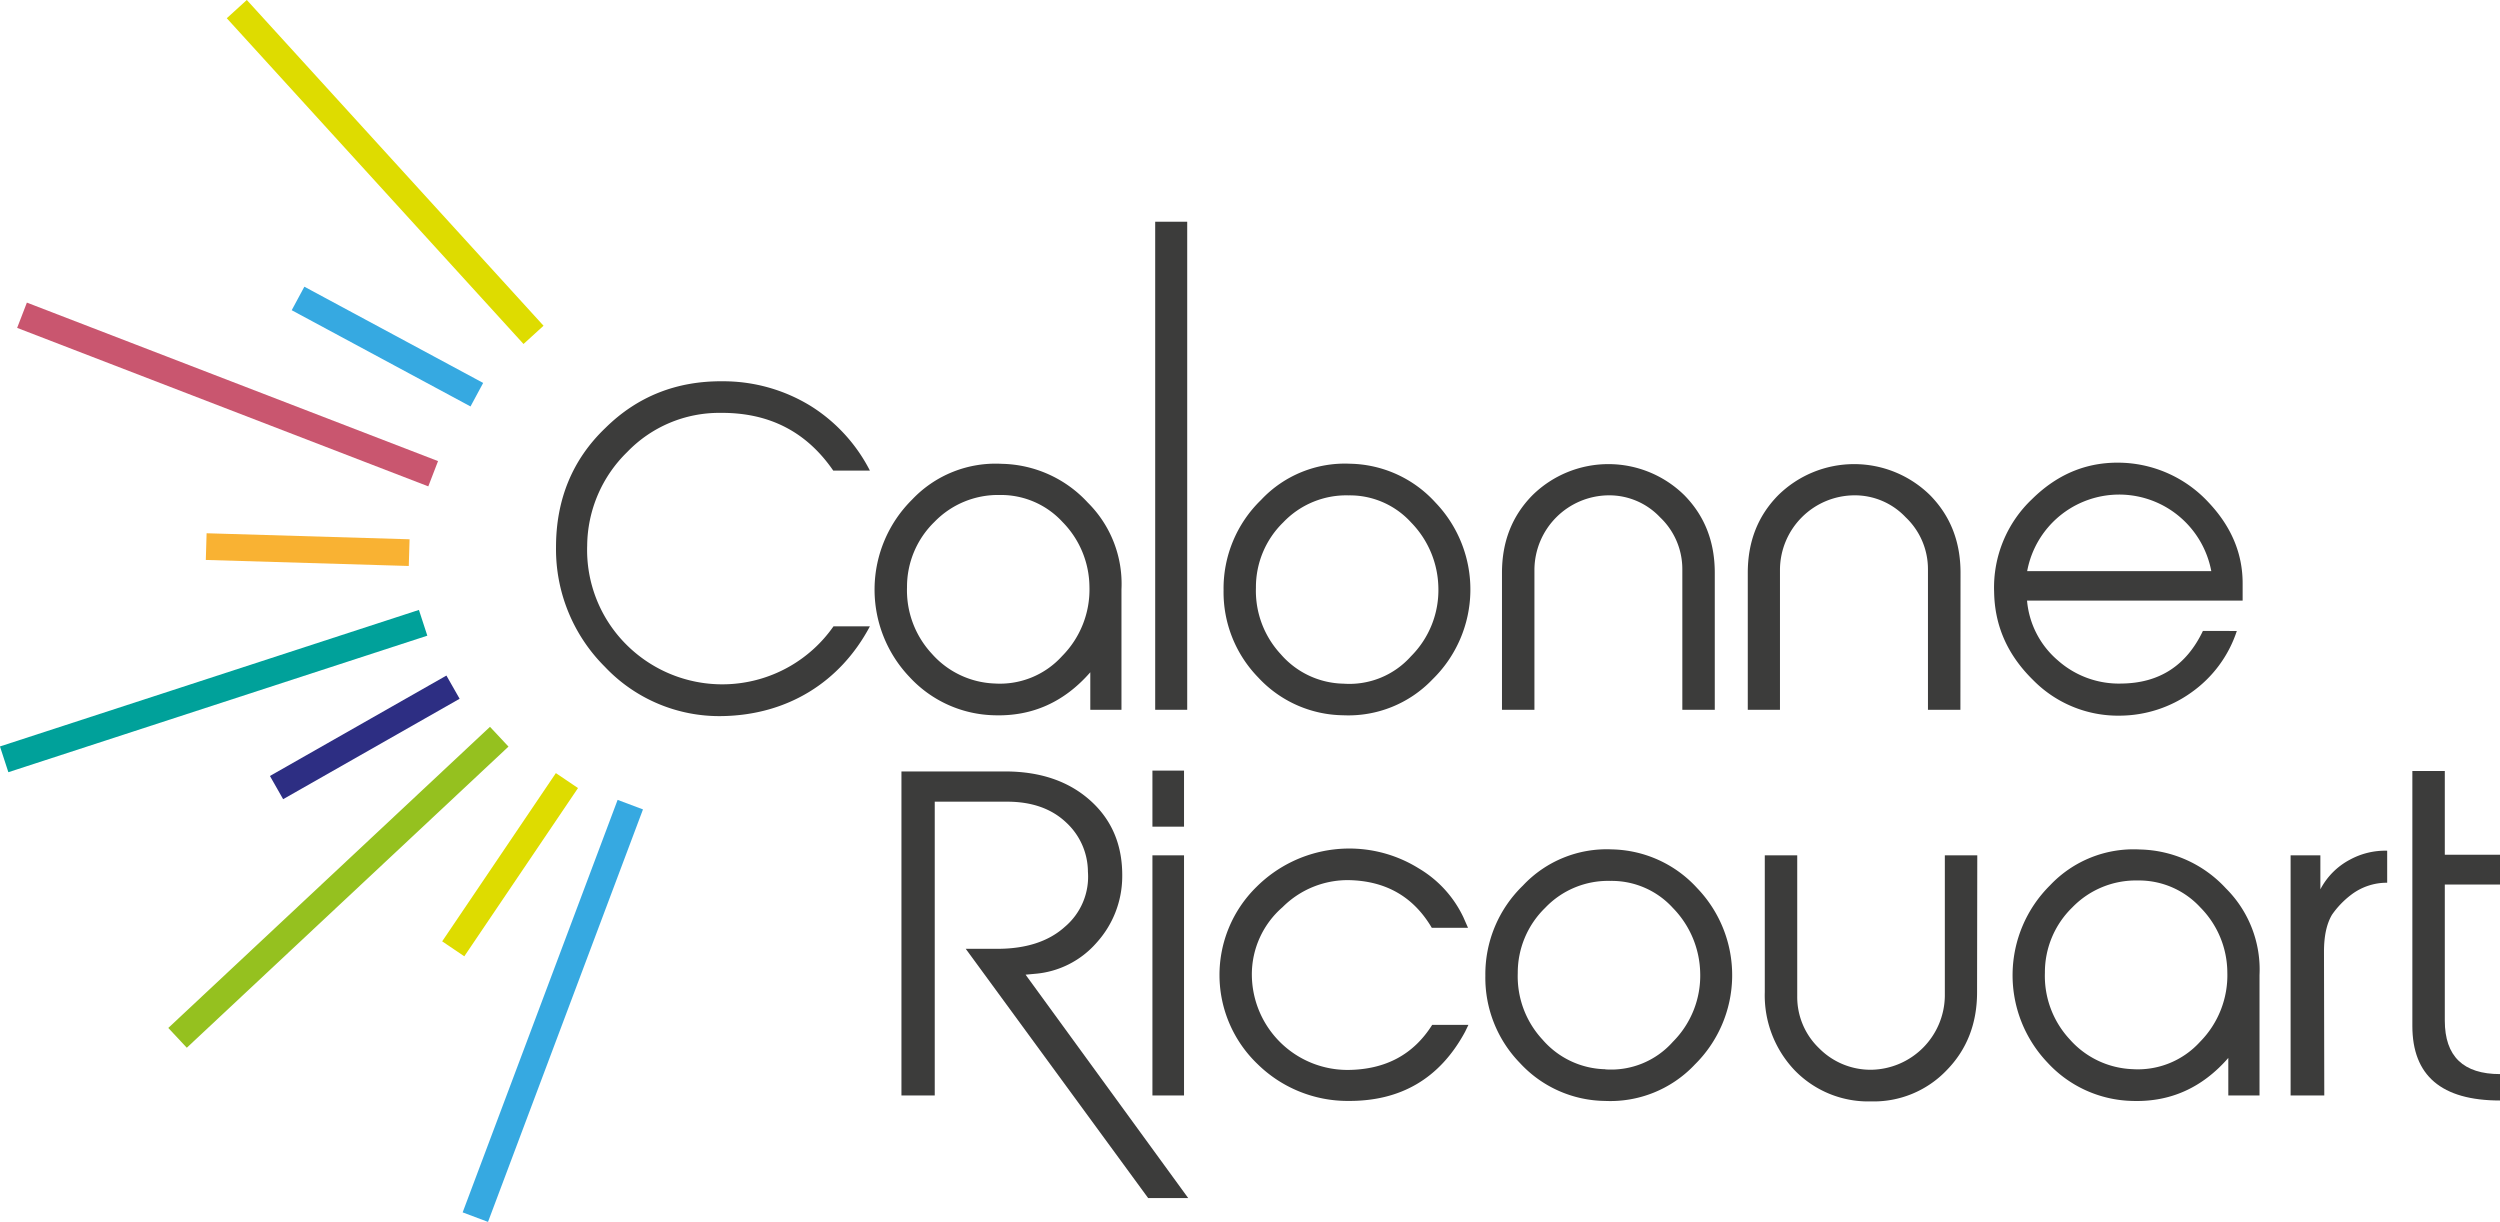 <svg xmlns="http://www.w3.org/2000/svg" viewBox="0 0 587.89 287.34"><defs><style>.cls-1{fill:#3c3c3b;}.cls-2{fill:#c9566f;}.cls-3{fill:#f9b233;}.cls-4{fill:#dedc00;}.cls-5{fill:#36a9e1;}.cls-6{fill:#00a19a;}.cls-7{fill:#2d2e83;}.cls-8{fill:#95c11f;}</style></defs><title>Logo-calonne-couleur</title><g id="Calque_2" data-name="Calque 2"><g id="Calque_1-2" data-name="Calque 1"><path class="cls-1" d="M204.56,147.29c-7,13.18-19.42,20.81-34.58,21.1a37,37,0,0,1-27.74-11.59,39,39,0,0,1-11.49-28.14c0-11.19,3.86-20.61,11.59-28q11.29-11.15,27.64-11a39.28,39.28,0,0,1,20.71,5.84,38.68,38.68,0,0,1,13.87,15.16h-8.62c-6.34-9.21-15.16-13.67-26.55-13.57a30,30,0,0,0-21.9,9.21,31.09,31.09,0,0,0-9.41,22,31.42,31.42,0,0,0,9.11,23.18A31.9,31.9,0,0,0,196,147.29Z"/><path class="cls-1" d="M263.72,166.91h-7.33v-8.82q-9.21,10.54-22.59,10.11a27.92,27.92,0,0,1-19.92-9,29.79,29.79,0,0,1,.6-41.71,27,27,0,0,1,21.1-8.42,28.21,28.21,0,0,1,20.21,9.11,26.91,26.91,0,0,1,7.93,20.41v28.34Zm-50.43-28.83a21.89,21.89,0,0,0,5.84,15.65,20.71,20.71,0,0,0,14.77,7,19.7,19.7,0,0,0,15.85-6.44A22.21,22.21,0,0,0,256.19,138a22,22,0,0,0-6.34-15.26,19.65,19.65,0,0,0-14.76-6.34,20.79,20.79,0,0,0-15.36,6.34,21.27,21.27,0,0,0-6.44,15.36"/><rect class="cls-1" x="271.65" y="52.14" width="7.53" height="114.77"/><path class="cls-1" d="M336.85,159.77a27.32,27.32,0,0,1-21,8.43,27.68,27.68,0,0,1-20-8.92,28.73,28.73,0,0,1-8.12-20.51,29,29,0,0,1,8.81-21.2,27,27,0,0,1,21-8.52,27.78,27.78,0,0,1,20,9.11,29.54,29.54,0,0,1-.69,41.61m-20.91,1a19.4,19.4,0,0,0,15.86-6.44,22,22,0,0,0,6.44-16.24,22.49,22.49,0,0,0-6.44-15.26,19.46,19.46,0,0,0-14.67-6.34,20.44,20.44,0,0,0-15.36,6.34,21.25,21.25,0,0,0-6.43,15.35,21.9,21.9,0,0,0,5.84,15.66,20,20,0,0,0,14.76,6.93"/><path class="cls-1" d="M403.24,166.91h-7.63v-33a16.79,16.79,0,0,0-5.25-12.28,16.42,16.42,0,0,0-12.09-5.15,17.6,17.6,0,0,0-17.44,17.43v33H353.2v-32.2c0-7.34,2.38-13.38,7.14-18.23a25.46,25.46,0,0,1,35.77,0c4.75,4.85,7.13,10.89,7.13,18.23Z"/><path class="cls-1" d="M461,166.91h-7.63v-33a16.79,16.79,0,0,0-5.25-12.28A16.42,16.42,0,0,0,436,116.48a17.59,17.59,0,0,0-17.43,17.43v33H411v-32.2c0-7.34,2.37-13.38,7.13-18.23a25.46,25.46,0,0,1,35.77,0c4.75,4.85,7.13,10.89,7.13,18.23Z"/><path class="cls-1" d="M526,148.38a28.59,28.59,0,0,1-10.7,14.46,29.09,29.09,0,0,1-16.74,5.45,28,28,0,0,1-20.51-8.42c-5.94-5.84-9-12.68-9.12-20.7a28.61,28.61,0,0,1,8.92-21.8c6.24-6.15,13.48-9,21.9-8.52a29.11,29.11,0,0,1,19.62,9.31q8,8.48,8,19v4.07H476.67a20.82,20.82,0,0,0,7.24,14.06,21.61,21.61,0,0,0,15,5.45c8.91-.1,15.25-4.26,19.12-12.38Zm-6-14.07a22.12,22.12,0,0,0-7.43-12.78,22,22,0,0,0-35.87,12.78Z"/><path class="cls-1" d="M279.42,281.74H270L227.1,223.12h7.43c6.64,0,12-1.68,15.85-5.15a15.42,15.42,0,0,0,5.45-13,15.85,15.85,0,0,0-5.15-11.59c-3.47-3.27-8.12-4.86-13.87-4.86h-17V257.6h-7.83V181.41h24.37c8.43,0,15.16,2.38,20.22,7s7.43,10.6,7.33,17.83a23.25,23.25,0,0,1-6.05,15.46A21.51,21.51,0,0,1,243.35,229l-2.18.2Z"/><path class="cls-1" d="M278.43,194.39H271V181.21h7.43Zm0,63.21H271V201.13h7.43Z"/><path class="cls-1" d="M344.52,242.64c-5.95,11-15.16,16.35-27.55,16.25a30.24,30.24,0,0,1-21.2-8.62,29,29,0,0,1-.3-41.71,30.91,30.91,0,0,1,38.15-4.36,26.52,26.52,0,0,1,10.5,11.49l1.09,2.48h-8.52c-4.26-7.23-10.7-11-19.42-11.2a21.64,21.64,0,0,0-15.65,6.34,20.93,20.93,0,0,0-7.24,16,22.5,22.5,0,0,0,22.69,22.29c8.82-.1,15.36-3.67,19.72-10.6h8.52Z"/><path class="cls-1" d="M398.42,250.47a27.29,27.29,0,0,1-21,8.42,27.61,27.61,0,0,1-20-8.92,28.73,28.73,0,0,1-8.13-20.51,29,29,0,0,1,8.82-21.2,27,27,0,0,1,21-8.52,27.85,27.85,0,0,1,20,9.12,29.55,29.55,0,0,1-.7,41.61m-20.9,1A19.39,19.39,0,0,0,393.37,245a22,22,0,0,0,6.44-16.25,22.51,22.51,0,0,0-6.44-15.26,19.44,19.44,0,0,0-14.66-6.34,20.41,20.41,0,0,0-15.36,6.34,21.28,21.28,0,0,0-6.44,15.36,21.84,21.84,0,0,0,5.85,15.65,20.07,20.07,0,0,0,14.76,6.94"/><path class="cls-1" d="M464.92,233.33c0,7.33-2.38,13.47-7.14,18.33A23.68,23.68,0,0,1,440,259,24.08,24.08,0,0,1,422,251.66a25.55,25.55,0,0,1-7-18.33v-32.2h7.63v33.09a16.69,16.69,0,0,0,5.15,12.29A17,17,0,0,0,440,251.56a17.59,17.59,0,0,0,17.34-17.34V201.13h7.63Z"/><path class="cls-1" d="M531.31,257.6H524v-8.82q-9.21,10.56-22.59,10.11a27.91,27.91,0,0,1-19.91-9,29.78,29.78,0,0,1,.59-41.71,27,27,0,0,1,21.11-8.42,28.29,28.29,0,0,1,20.21,9.12,26.94,26.94,0,0,1,7.93,20.41V257.6Zm-50.44-28.83a21.89,21.89,0,0,0,5.85,15.65,20.74,20.74,0,0,0,14.76,7A19.72,19.72,0,0,0,517.34,245a22.28,22.28,0,0,0,6.43-16.35,21.88,21.88,0,0,0-6.34-15.26,19.63,19.63,0,0,0-14.76-6.34,20.8,20.8,0,0,0-15.36,6.34,21.28,21.28,0,0,0-6.44,15.36"/><path class="cls-1" d="M546.57,257.6h-7.92V201.13h7v8a16.58,16.58,0,0,1,7-7,17.31,17.31,0,0,1,8.71-2.08v7.53a13.8,13.8,0,0,0-8.52,2.87,20.71,20.71,0,0,0-4.46,4.66c-1.28,2.18-1.88,5.05-1.88,8.72Z"/><path class="cls-1" d="M587.89,258.79c-13.77,0-20.61-5.85-20.61-17.54V181.31h7.63V201h13v7h-13V240c0,8.42,4.36,12.58,13,12.58Z"/><rect class="cls-2" x="50.33" y="40.97" width="6.37" height="103.62" transform="translate(-52.3 109.33) rotate(-68.92)"/><rect class="cls-3" x="69.21" y="105.37" width="6.28" height="47.75" transform="translate(-58.98 197.73) rotate(-88.3)"/><rect class="cls-4" x="87.39" y="-11.37" width="6.37" height="103.62" transform="translate(-3.62 71.54) rotate(-42.33)"/><rect class="cls-5" x="87.96" y="57.61" width="6.28" height="47.75" transform="translate(-23.82 123.1) rotate(-61.71)"/><rect class="cls-6" x="-1.56" y="159.32" width="103.62" height="6.37" transform="translate(-47.89 23.57) rotate(-18.05)"/><rect class="cls-7" x="61.91" y="170.25" width="47.75" height="6.28" transform="translate(-74.53 65.12) rotate(-29.64)"/><rect class="cls-8" x="27.76" y="205.47" width="103.62" height="6.37" transform="translate(-121.11 110.7) rotate(-43.11)"/><rect class="cls-4" x="96.08" y="200.21" width="47.75" height="6.28" transform="translate(-115.7 188.87) rotate(-55.95)"/><rect class="cls-5" x="78.19" y="234.54" width="103.62" height="6.37" transform="translate(-138.26 275.81) rotate(-69.41)"/></g></g></svg>